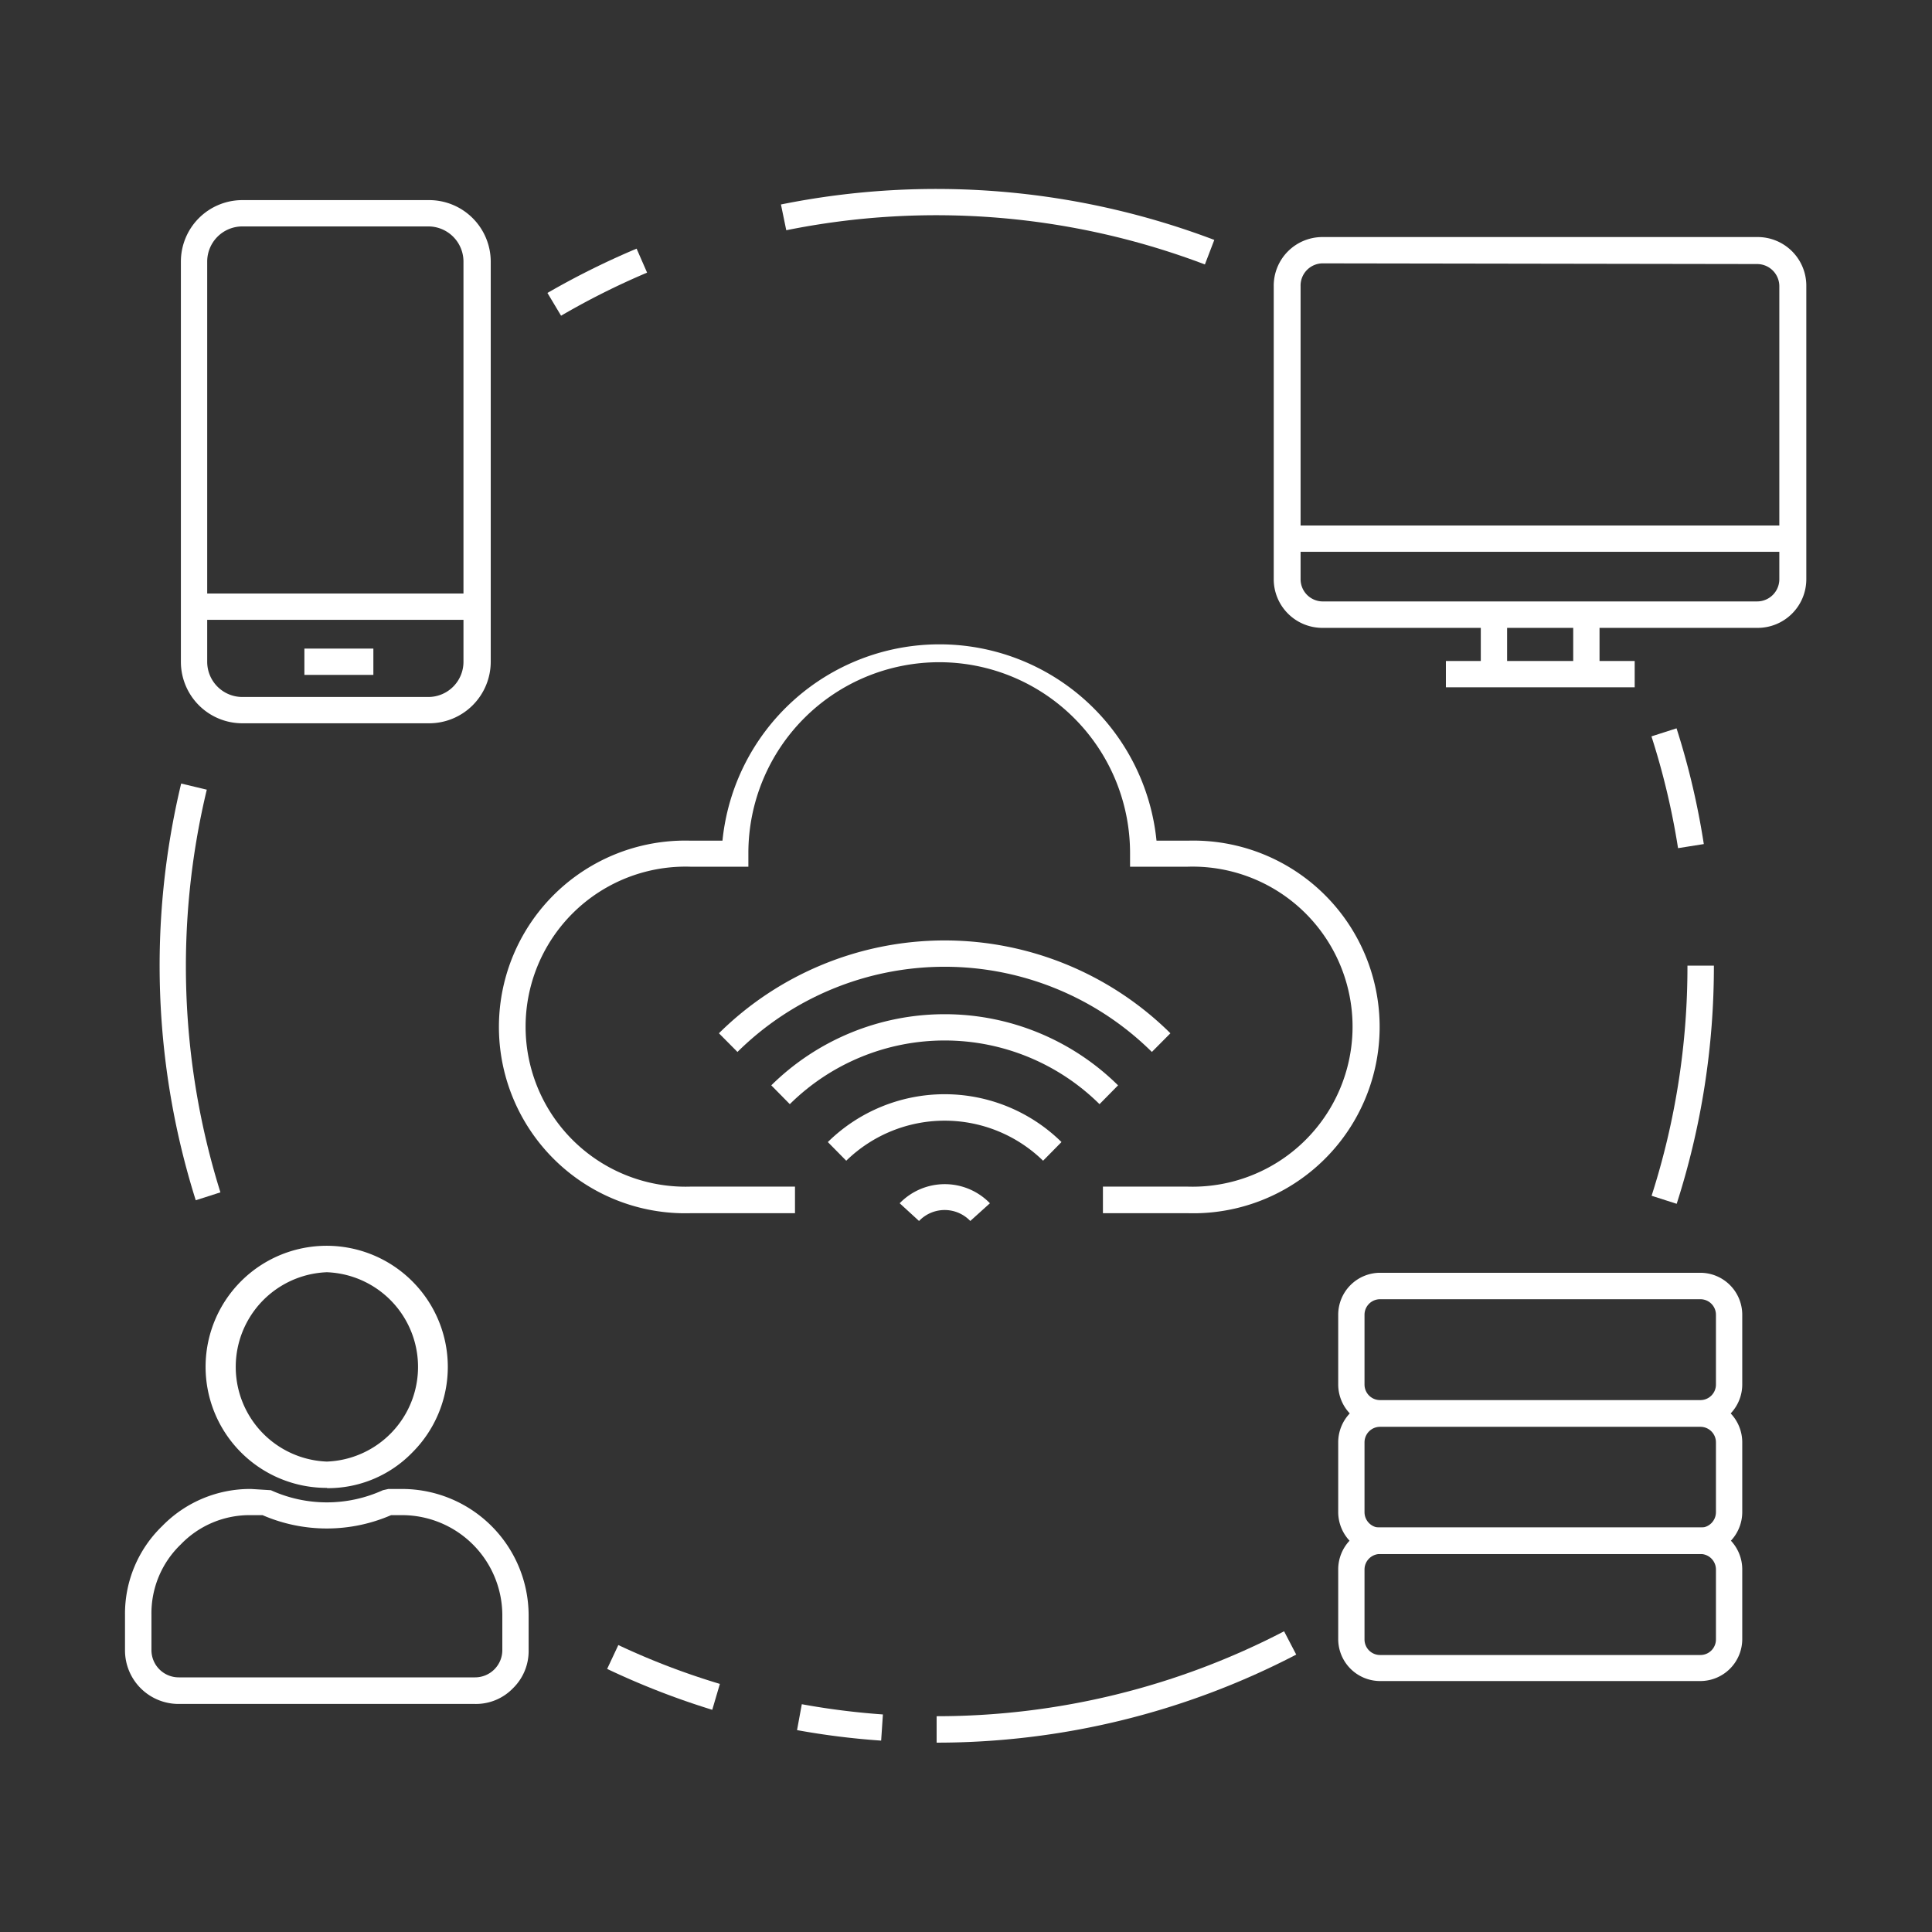 <svg xmlns="http://www.w3.org/2000/svg" id="Capa_1" data-name="Capa 1" viewBox="0 0 141.73 141.73"><rect x="0" y="0" width="141.73" height="141.73" fill="#333333" stroke="none"/><defs><style>.cls-1{fill:#fff;}</style></defs><title>Iconos Carreras ISPC_sin fondo</title><path class="cls-1" d="M87.14,89H80.91V87.05h6.23a11.74,11.74,0,1,0,0-23.47H82.9v-1a14,14,0,0,0-28,0v1H50.64a11.74,11.74,0,1,0,0,23.47h7.68V89H50.64a13.67,13.67,0,1,1,0-27.33H53a16,16,0,0,1,31.84,0h2.33a13.67,13.67,0,1,1,0,27.33Z"></path><path class="cls-1" d="M31.45,53.06H17.78a4.51,4.51,0,0,1-4.51-4.51V19.19a4.51,4.51,0,0,1,4.51-4.51H31.45A4.52,4.52,0,0,1,36,19.19V48.55A4.52,4.52,0,0,1,31.45,53.06ZM17.78,16.61a2.58,2.58,0,0,0-2.58,2.58V48.55a2.58,2.58,0,0,0,2.58,2.58H31.45A2.58,2.58,0,0,0,34,48.55V19.19a2.58,2.58,0,0,0-2.57-2.58Z"></path><rect class="cls-1" x="14.23" y="43.54" width="20.76" height="1.93"></rect><rect class="cls-1" x="22.33" y="47.58" width="5.06" height="1.93"></rect><path class="cls-1" d="M128.94,46.06H97a3.57,3.57,0,0,1-3.56-3.57V21A3.57,3.57,0,0,1,97,17.39h31.9A3.57,3.57,0,0,1,132.51,21V42.49A3.57,3.57,0,0,1,128.94,46.06ZM97,19.32A1.63,1.63,0,0,0,95.41,21V42.49A1.63,1.63,0,0,0,97,44.12h31.9a1.63,1.63,0,0,0,1.63-1.63V21a1.63,1.63,0,0,0-1.63-1.63Z"></path><rect class="cls-1" x="94.44" y="38.55" width="37.1" height="1.93"></rect><rect class="cls-1" x="106.07" y="48.49" width="13.85" height="1.93"></rect><rect class="cls-1" x="108.63" y="45.09" width="1.93" height="3.61"></rect><rect class="cls-1" x="115.41" y="45.09" width="1.93" height="3.61"></rect><path class="cls-1" d="M124.74,104.65h-23.5a3.09,3.09,0,0,1-3.07-3.08V96.45a3.08,3.08,0,0,1,3.07-3.08h23.5a3.08,3.08,0,0,1,3.07,3.08v5.12A3.09,3.09,0,0,1,124.74,104.65Zm-23.5-9.34a1.14,1.14,0,0,0-1.14,1.14v5.12a1.14,1.14,0,0,0,1.14,1.14h23.5a1.14,1.14,0,0,0,1.14-1.14V96.45a1.14,1.14,0,0,0-1.14-1.14Z"></path><path class="cls-1" d="M124.74,114h-23.5a3.08,3.08,0,0,1-3.07-3.07v-5.12a3.08,3.08,0,0,1,3.07-3.08h23.5a3.08,3.08,0,0,1,3.07,3.08v5.12A3.08,3.08,0,0,1,124.74,114Zm-23.5-9.33a1.14,1.14,0,0,0-1.14,1.14v5.12a1.14,1.14,0,0,0,1.14,1.14h23.5a1.14,1.14,0,0,0,1.14-1.14v-5.12a1.14,1.14,0,0,0-1.14-1.14Z"></path><path class="cls-1" d="M124.74,123.32h-23.5a3.08,3.08,0,0,1-3.07-3.08v-5.12a3.08,3.08,0,0,1,3.07-3.07h23.5a3.08,3.08,0,0,1,3.07,3.07v5.12A3.08,3.08,0,0,1,124.74,123.32ZM101.24,114a1.14,1.14,0,0,0-1.14,1.14v5.12a1.14,1.14,0,0,0,1.14,1.15h23.5a1.14,1.14,0,0,0,1.14-1.15v-5.12a1.14,1.14,0,0,0-1.14-1.14Z"></path><path class="cls-1" d="M80.66,81a16.15,16.15,0,0,0-22.72,0l-1.36-1.38a18.11,18.11,0,0,1,25.44,0Z"></path><path class="cls-1" d="M84.5,77.17a21.61,21.61,0,0,0-30.4,0L52.74,75.8a23.54,23.54,0,0,1,33.12,0Z"></path><path class="cls-1" d="M62.08,85.15l-1.35-1.37a12.22,12.22,0,0,1,17.14,0l-1.35,1.37a10.34,10.34,0,0,0-14.44,0Z"></path><path class="cls-1" d="M71.18,89.57a2.6,2.6,0,0,0-3.76,0L66,88.27a4.61,4.61,0,0,1,6.62,0Z"></path><path class="cls-1" d="M14.36,88.05a57.24,57.24,0,0,1-1.07-30.57l1.88.45a55.54,55.54,0,0,0,1,29.54Z"></path><path class="cls-1" d="M52.25,125.43a57,57,0,0,1-7.71-3l.82-1.75a53.68,53.68,0,0,0,7.45,2.85Z"></path><path class="cls-1" d="M64.64,127.69a55.9,55.9,0,0,1-6.17-.77l.35-1.9a54.34,54.34,0,0,0,5.95.75Z"></path><path class="cls-1" d="M68.71,127.84V125.9a55.24,55.24,0,0,0,25.49-6.23l.89,1.71A57.17,57.17,0,0,1,68.71,127.84Z"></path><path class="cls-1" d="M123,88.31l-1.84-.59a54.94,54.94,0,0,0,2.63-16.88h1.94A56.91,56.91,0,0,1,123,88.31Z"></path><path class="cls-1" d="M123.1,62.22a54.35,54.35,0,0,0-1.95-8.2l1.84-.59a55.78,55.78,0,0,1,2,8.49Z"></path><path class="cls-1" d="M88.39,19.4a55.56,55.56,0,0,0-30.71-2.51L57.29,15A57.54,57.54,0,0,1,89.08,17.6Z"></path><path class="cls-1" d="M41.16,23.16l-1-1.67a58.51,58.51,0,0,1,6.54-3.25L47.47,20A55.23,55.23,0,0,0,41.16,23.16Z"></path><path class="cls-1" d="M34.85,125H13.11a3.93,3.93,0,0,1-3.94-3.93v-2.59a8.94,8.94,0,0,1,2.73-6.53,9,9,0,0,1,6.52-2.72l1.45.09a9.91,9.91,0,0,0,8.22,0l.4-.09h1.05a9.29,9.29,0,0,1,9.24,9.25v2.59a3.81,3.81,0,0,1-1.15,2.78A3.77,3.77,0,0,1,34.85,125ZM18.42,111.15a7,7,0,0,0-5.16,2.15,7,7,0,0,0-2.15,5.16v2.59a2,2,0,0,0,2,2H34.85a2,2,0,0,0,2-2v-2.59a7.36,7.36,0,0,0-7.31-7.31h-.85a11.85,11.85,0,0,1-9.43,0Zm5.56-2A8.88,8.88,0,1,1,30.25,94a8.87,8.87,0,0,1,0,12.55h0A8.62,8.62,0,0,1,24,109.17Zm0-15.82a6.95,6.95,0,0,0,0,13.89,6.95,6.95,0,0,0,0-13.89Z"></path></svg>